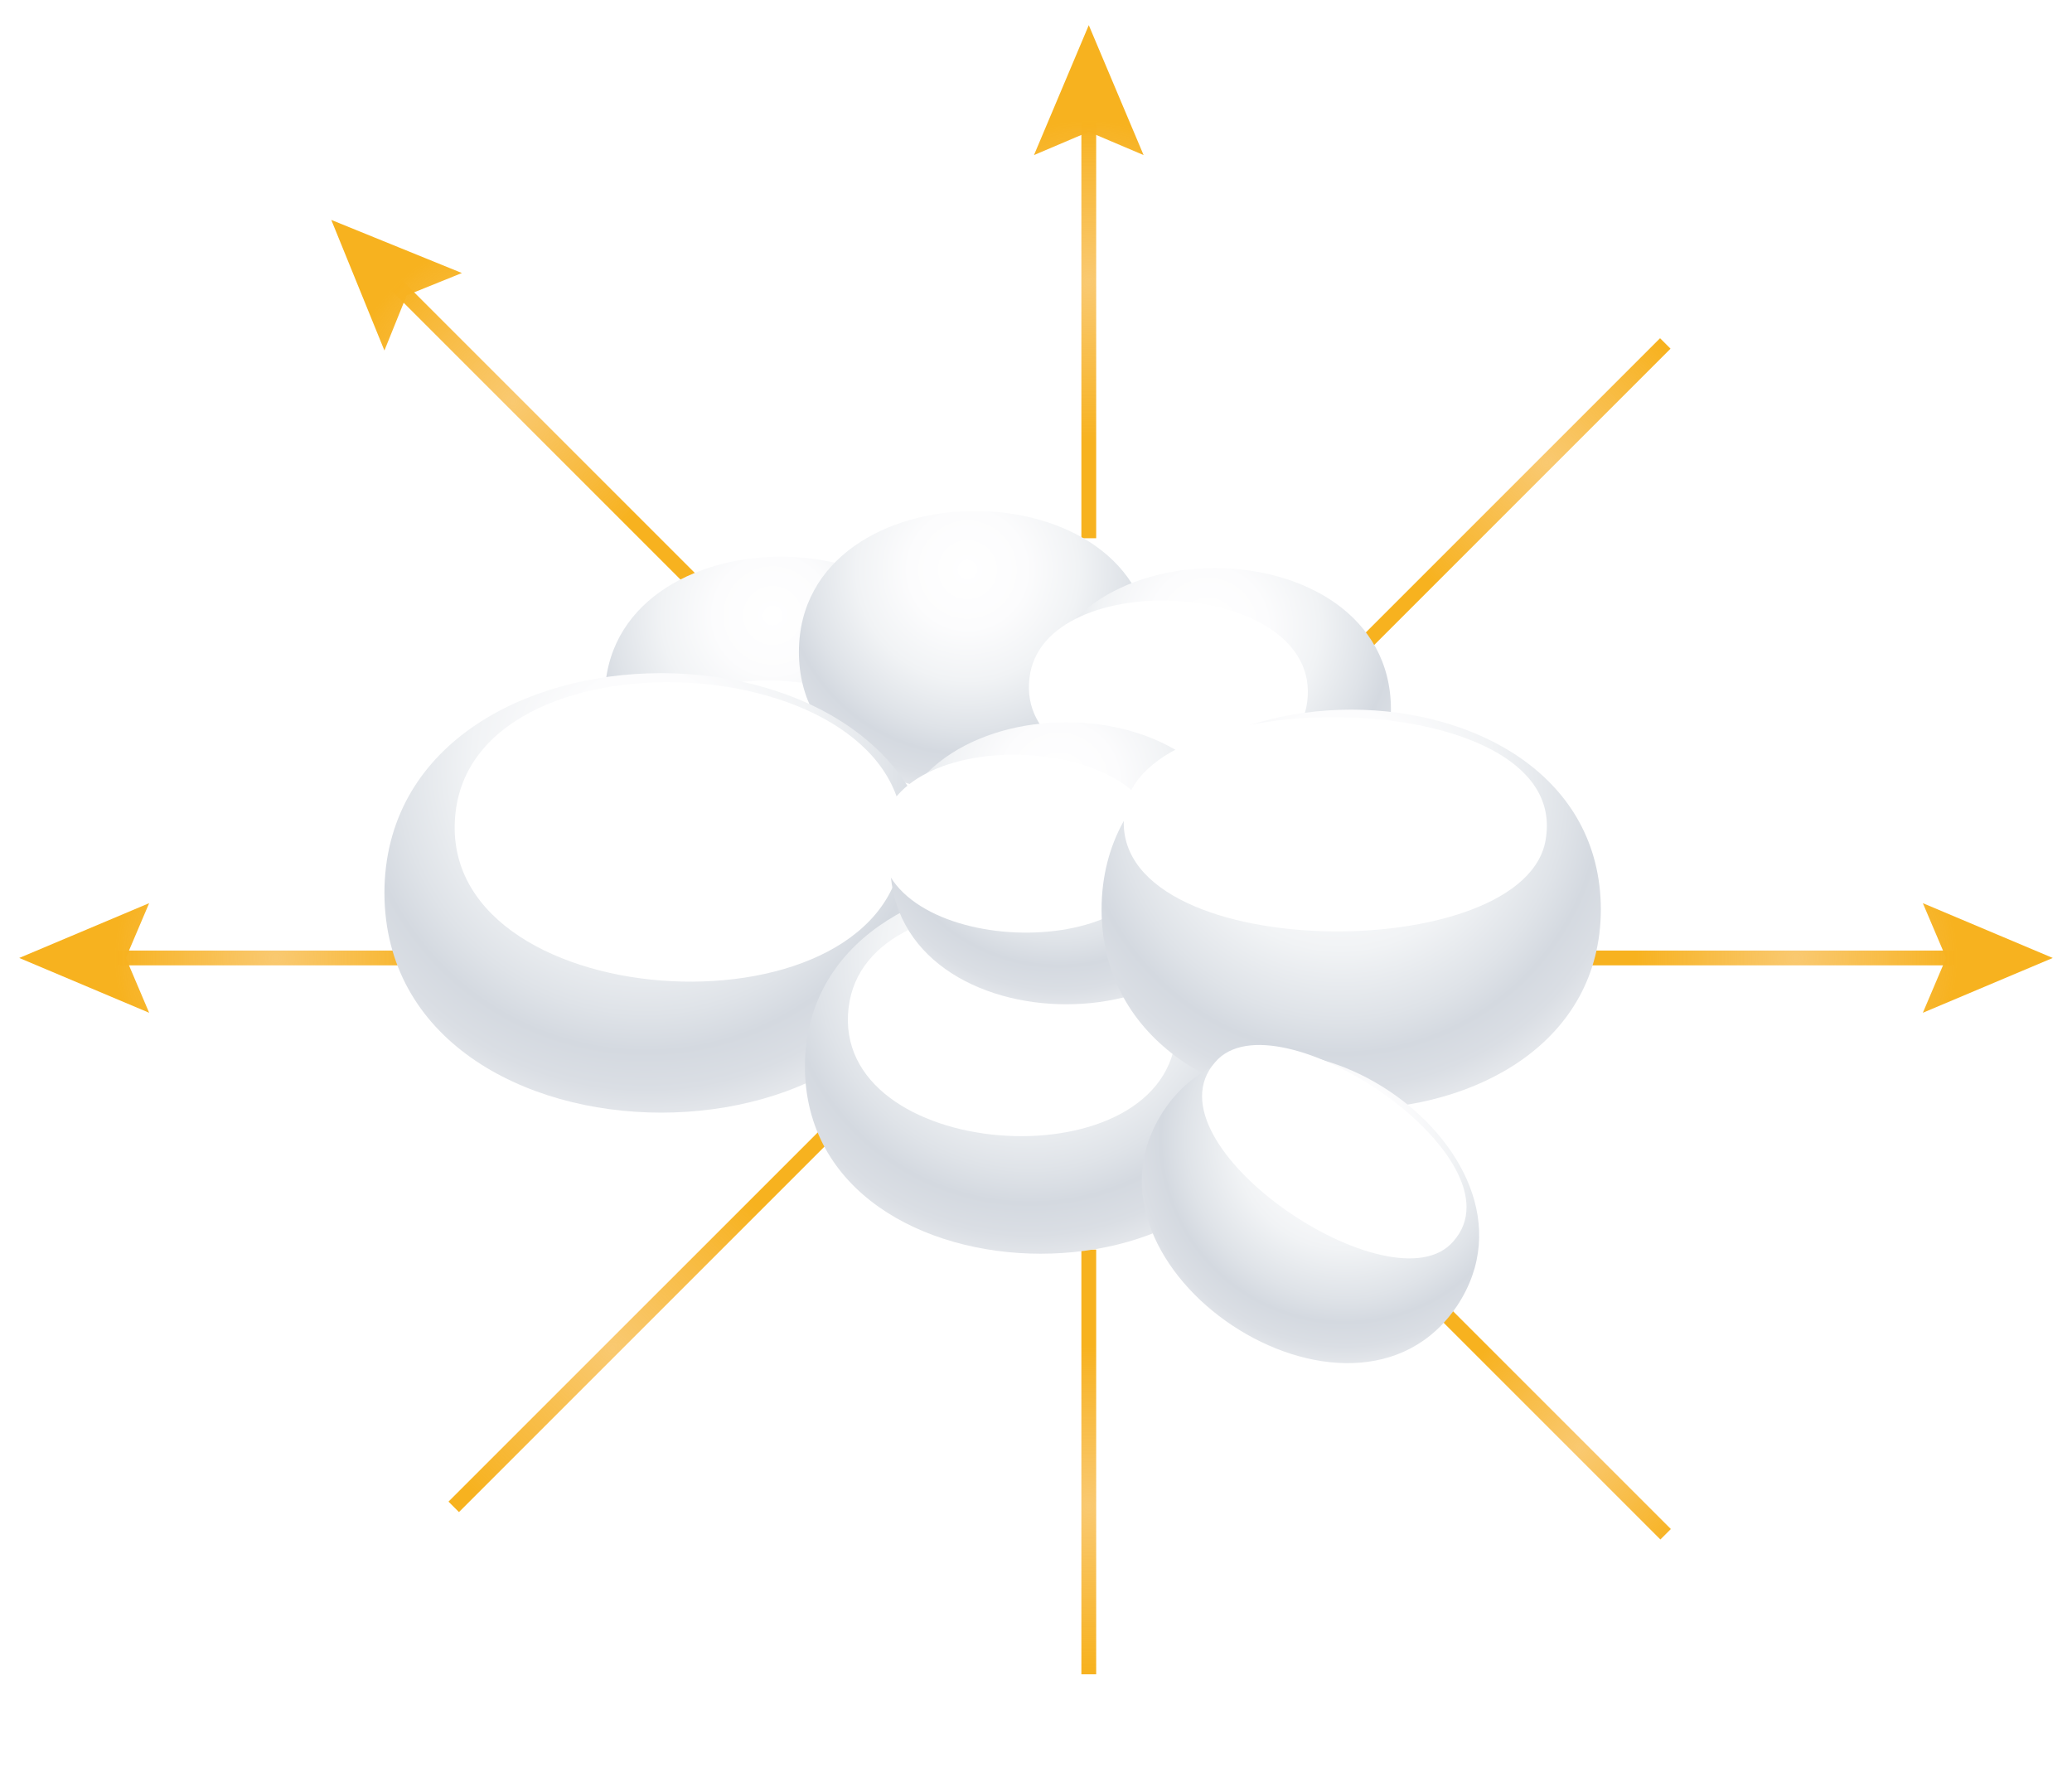 <?xml version="1.0" encoding="utf-8"?><svg xmlns="http://www.w3.org/2000/svg" xmlns:xlink="http://www.w3.org/1999/xlink" viewBox="0 0 700 605"><defs><style>.cls-1,.cls-4{mask:url(#mask);}.cls-2,.cls-29,.cls-31{mix-blend-mode:multiply;}.cls-2{fill:url(#radial-gradient);}.cls-3{fill:url(#White_Black_3);}.cls-4{filter:url(#luminosity-noclip-3);}.cls-5{fill:url(#White_Black_3-2);}.cls-6{fill:url(#White_Black_3-3);}.cls-7{fill:url(#White_Black_3-4);}.cls-8{fill:url(#White_Black_3-5);}.cls-9{fill:url(#White_Black_3-6);}.cls-10{fill:url(#White_Black_3-7);}.cls-11{isolation:isolate;}.cls-12,.cls-14,.cls-16,.cls-18,.cls-20,.cls-22,.cls-24,.cls-26{fill:none;stroke-miterlimit:10;stroke-width:5px;}.cls-12{stroke:url(#radial-gradient-3);}.cls-13{fill:url(#radial-gradient-3);}.cls-14{stroke:url(#radial-gradient-5);}.cls-15{fill:url(#radial-gradient-6);}.cls-16{stroke:url(#radial-gradient-7);}.cls-17{fill:url(#radial-gradient-8);}.cls-18{stroke:url(#radial-gradient-9);}.cls-19{fill:url(#radial-gradient-9);}.cls-20{stroke:url(#radial-gradient-11);}.cls-21{fill:url(#radial-gradient-11);}.cls-22{stroke:url(#radial-gradient-13);}.cls-23{fill:url(#radial-gradient-13);}.cls-24{stroke:url(#radial-gradient-15);}.cls-25{fill:url(#radial-gradient-16);}.cls-26{stroke:url(#radial-gradient-17);}.cls-27{fill:url(#radial-gradient-17);}.cls-28{mask:url(#mask-3);}.cls-29,.cls-31{opacity:0.5;}.cls-30{mask:url(#mask-4);}.cls-31{fill:url(#radial-gradient-19);}.cls-32{fill:url(#New_Gradient_Swatch);}.cls-33{mask:url(#mask-5);}.cls-34{fill:#fff;}.cls-35{fill:url(#New_Gradient_Swatch-2);}.cls-36{fill:url(#New_Gradient_Swatch-3);}.cls-37{mask:url(#mask-6);}.cls-38{fill:url(#radial-gradient-20);}.cls-39{mask:url(#mask-7);}.cls-40{fill:url(#radial-gradient-21);}.cls-41{mask:url(#mask-8);}.cls-42{fill:url(#New_Gradient_Swatch-4);}.cls-43{mask:url(#mask-9);}.cls-44{fill:url(#radial-gradient-22);}.cls-45{mask:url(#mask-10);}.cls-46{fill:url(#radial-gradient-23);}.cls-47{mask:url(#mask-11);}.cls-48{filter:url(#luminosity-noclip);}</style><filter id="luminosity-noclip" x="189.74" y="-9116" width="418.46" height="32766" filterUnits="userSpaceOnUse" color-interpolation-filters="sRGB"><feFlood flood-color="#fff" result="bg"/><feBlend in="SourceGraphic" in2="bg"/></filter><mask id="mask" x="189.74" y="-9116" width="418.46" height="32766" maskUnits="userSpaceOnUse"><g class="cls-48"/></mask><radialGradient id="radial-gradient" cx="1163.7" cy="927.3" r="146.35" gradientTransform="matrix(0.18, -0.85, -1.42, -0.25, 1506.78, 1565.63)" gradientUnits="userSpaceOnUse"><stop offset="0" stop-color="#fff"/><stop offset="0.16" stop-color="#fcfcfc"/><stop offset="0.29" stop-color="#f2f2f2"/><stop offset="0.41" stop-color="#e1e1e1"/><stop offset="0.52" stop-color="#c9c9c9"/><stop offset="0.63" stop-color="#aaa"/><stop offset="0.74" stop-color="#848484"/><stop offset="0.84" stop-color="#575757"/><stop offset="0.94" stop-color="#242424"/><stop offset="1"/></radialGradient><linearGradient id="White_Black_3" x1="389.07" y1="1068.59" x2="391.93" y2="1087.88" gradientTransform="matrix(3.43, 2.96, -2.5, 1.86, 1807.98, -2776.26)" gradientUnits="userSpaceOnUse"><stop offset="0" stop-color="#fff"/><stop offset="1" stop-color="#221f1f"/></linearGradient><linearGradient id="White_Black_3-2" x1="326.41" y1="861.5" x2="330.72" y2="890.57" gradientTransform="matrix(2.79, 0.48, -0.63, 2.28, -96.7, -1894.84)" xlink:href="#White_Black_3"/><linearGradient id="White_Black_3-3" x1="369.41" y1="840.64" x2="373.72" y2="869.71" gradientTransform="matrix(2.79, 0.48, -0.63, 2.28, -96.7, -1894.84)" xlink:href="#White_Black_3"/><linearGradient id="White_Black_3-4" x1="362.81" y1="966.43" x2="368.41" y2="1004.18" gradientTransform="matrix(3.45, 0.62, -0.78, 2.95, -261.25, -2857.08)" xlink:href="#White_Black_3"/><linearGradient id="White_Black_3-5" x1="375.8" y1="897.23" x2="379.9" y2="924.87" gradientTransform="matrix(3.45, 0.65, -0.78, 3.03, -253.58, -2669.59)" xlink:href="#White_Black_3"/><linearGradient id="White_Black_3-6" x1="357.21" y1="866.08" x2="361.51" y2="895.15" gradientTransform="matrix(2.79, 0.48, -0.63, 2.28, -96.7, -1894.84)" xlink:href="#White_Black_3"/><linearGradient id="White_Black_3-7" x1="428.56" y1="934.11" x2="432.61" y2="961.44" gradientTransform="matrix(4.49, 0.57, -1.05, 2.93, -480.83, -2752.4)" xlink:href="#White_Black_3"/><radialGradient id="radial-gradient-3" cx="367.83" cy="95.17" r="61.31" gradientUnits="userSpaceOnUse"><stop offset="0" stop-color="#f7b233" stop-opacity="0.7"/><stop offset="0.89" stop-color="#f7b21f"/></radialGradient><radialGradient id="radial-gradient-5" cx="173.21" cy="135.58" r="63.05" xlink:href="#radial-gradient-3"/><radialGradient id="radial-gradient-6" cx="173.21" cy="135.58" r="63.05" xlink:href="#radial-gradient-3"/><radialGradient id="radial-gradient-7" cx="93.17" cy="323.64" r="61.31" xlink:href="#radial-gradient-3"/><radialGradient id="radial-gradient-8" cx="93.17" cy="323.64" r="61.31" xlink:href="#radial-gradient-3"/><radialGradient id="radial-gradient-9" cx="206.94" cy="455.44" r="76.52" xlink:href="#radial-gradient-3"/><radialGradient id="radial-gradient-11" cx="367.83" cy="508.83" r="61.31" xlink:href="#radial-gradient-3"/><radialGradient id="radial-gradient-13" cx="533.66" cy="489.29" r="51.92" xlink:href="#radial-gradient-3"/><radialGradient id="radial-gradient-15" cx="606.83" cy="323.64" r="61.31" xlink:href="#radial-gradient-3"/><radialGradient id="radial-gradient-16" cx="606.83" cy="323.64" r="61.31" xlink:href="#radial-gradient-3"/><radialGradient id="radial-gradient-17" cx="522.42" cy="156.21" r="63.05" xlink:href="#radial-gradient-3"/><mask id="mask-3" x="189.74" y="214.55" width="418.46" height="259.69" maskUnits="userSpaceOnUse"><g class="cls-1"><path class="cls-2" d="M425,219.78C310.41,199.7,205.8,239.21,191.39,308s66.86,140.9,181.5,161,219.26-19.43,233.65-88.26S539.69,239.87,425,219.78Z"/></g></mask><filter id="luminosity-noclip-3" x="189.74" y="214.16" width="418.46" height="260.48" filterUnits="userSpaceOnUse" color-interpolation-filters="sRGB"><feFlood flood-color="#fff" result="bg"/><feBlend in="SourceGraphic" in2="bg"/></filter><mask id="mask-4" x="189.74" y="214.16" width="418.46" height="260.48" maskUnits="userSpaceOnUse"><g class="cls-4"><path class="cls-2" d="M425,219.78C310.41,199.7,205.8,239.21,191.39,308s66.86,140.9,181.5,161,219.26-19.43,233.65-88.26S539.69,239.87,425,219.78Z"/></g></mask><radialGradient id="radial-gradient-19" cx="1163.7" cy="927.3" r="145.41" gradientTransform="matrix(0.18, -0.85, -1.42, -0.25, 1506.78, 1565.63)" gradientUnits="userSpaceOnUse"><stop offset="0" stop-color="#1e2f51"/><stop offset="0.17" stop-color="#213253"/><stop offset="0.31" stop-color="#2b3b5b"/><stop offset="0.43" stop-color="#3c4b68"/><stop offset="0.55" stop-color="#54617b"/><stop offset="0.67" stop-color="#737e93"/><stop offset="0.78" stop-color="#99a1b0"/><stop offset="0.89" stop-color="#c6cad3"/><stop offset="0.99" stop-color="#f9f9fa"/><stop offset="1" stop-color="#fff"/></radialGradient><radialGradient id="New_Gradient_Swatch" cx="261.21" cy="202.91" r="117.22" gradientTransform="translate(-0.19 5.03)" gradientUnits="userSpaceOnUse"><stop offset="0" stop-color="#fff"/><stop offset="0.17" stop-color="#fcfcfd"/><stop offset="0.32" stop-color="#f1f3f5"/><stop offset="0.46" stop-color="#dfe3e8"/><stop offset="0.53" stop-color="#d4d9e0"/><stop offset="0.6" stop-color="#dadee4"/><stop offset="0.69" stop-color="#ebedf0"/><stop offset="0.72" stop-color="#f1f2f5"/></radialGradient><mask id="mask-5" x="203.26" y="217.33" width="120.98" height="81.4" maskUnits="userSpaceOnUse"><polygon class="cls-5" points="319.26 298.73 203.26 295.48 208.23 217.32 324.24 220.55 319.26 298.73"/></mask><radialGradient id="New_Gradient_Swatch-2" cx="327.05" cy="187.42" r="117.22" xlink:href="#New_Gradient_Swatch"/><radialGradient id="New_Gradient_Swatch-3" cx="408.39" cy="206.79" r="117.22" xlink:href="#New_Gradient_Swatch"/><mask id="mask-6" x="336.35" y="190.32" width="120.98" height="81.4" maskUnits="userSpaceOnUse"><polygon class="cls-6" points="452.35 271.73 336.35 268.48 341.31 190.32 457.33 193.54 452.35 271.73"/></mask><radialGradient id="radial-gradient-20" cx="218.45" cy="253.09" r="183.22" xlink:href="#New_Gradient_Swatch"/><mask id="mask-7" x="135.66" y="209.17" width="194.3" height="137.27" maskUnits="userSpaceOnUse"><polygon class="cls-7" points="322.19 346.43 135.66 340.62 143.41 209.17 329.95 214.97 322.19 346.43"/></mask><radialGradient id="radial-gradient-21" cx="348.05" cy="318.62" r="156.11" xlink:href="#New_Gradient_Swatch"/><mask id="mask-8" x="273.37" y="291.35" width="142.13" height="103.72" maskUnits="userSpaceOnUse"><polygon class="cls-8" points="409.94 395.07 273.37 390.51 278.93 291.35 415.5 295.89 409.94 395.07"/></mask><radialGradient id="New_Gradient_Swatch-4" cx="358.04" cy="259.07" r="117.22" xlink:href="#New_Gradient_Swatch"/><mask id="mask-9" x="286.2" y="242.4" width="120.98" height="81.4" maskUnits="userSpaceOnUse"><polygon class="cls-9" points="402.2 323.8 286.2 320.56 291.17 242.4 407.18 245.62 402.2 323.8"/></mask><radialGradient id="radial-gradient-22" cx="453.08" cy="262.77" r="166.08" xlink:href="#New_Gradient_Swatch"/><mask id="mask-10" x="362.01" y="227.68" width="184.7" height="96.87" maskUnits="userSpaceOnUse"><polygon class="cls-10" points="538.12 324.55 362.01 322.14 370.58 227.68 546.71 230.07 538.12 324.55"/></mask><radialGradient id="radial-gradient-23" cx="135.11" cy="625.44" r="117.21" gradientTransform="translate(686.92 -211.57) rotate(33.5)" xlink:href="#New_Gradient_Swatch"/><mask id="mask-11" x="381.32" y="327.83" width="144.57" height="122.27" maskUnits="userSpaceOnUse"><polygon class="cls-3" points="484.03 450.1 381.32 380.08 423.16 327.83 525.89 397.84 484.03 450.1"/></mask></defs><g class="cls-11"><g id="Layer_1" data-name="Layer 1"><line class="cls-12" x1="367.83" y1="38.35" x2="367.83" y2="181.84"/><polygon class="cls-13" points="349.32 52.39 367.83 44.52 386.35 52.39 367.83 8.5 349.32 52.39"/><line class="cls-14" x1="133.03" y1="95.4" x2="234.49" y2="196.86"/><polygon class="cls-15" points="129.87 118.42 137.4 99.77 156.05 92.24 111.92 74.3 129.87 118.42"/><line class="cls-16" x1="36.35" y1="323.64" x2="179.84" y2="323.64"/><polygon class="cls-17" points="50.39 342.16 42.52 323.64 50.39 305.13 6.5 323.64 50.39 342.16"/><line class="cls-18" x1="153.29" y1="509.08" x2="281.69" y2="380.69"/><polygon class="cls-19" points="176.32 512.24 157.66 504.71 150.13 486.06 132.19 530.19 176.32 512.24"/><line class="cls-20" x1="367.83" y1="565.65" x2="367.83" y2="422.16"/><polygon class="cls-21" points="386.35 551.61 367.83 559.48 349.32 551.61 367.83 595.5 386.35 551.61"/><line class="cls-22" x1="562.71" y1="518.34" x2="483.51" y2="439.14"/><polygon class="cls-23" points="565.88 495.31 558.34 513.97 539.69 521.5 583.82 539.44 565.88 495.31"/><line class="cls-24" x1="663.65" y1="323.64" x2="520.16" y2="323.64"/><polygon class="cls-25" points="649.61 305.13 657.48 323.64 649.61 342.16 693.5 323.64 649.61 305.13"/><line class="cls-26" x1="562.6" y1="116.03" x2="461.14" y2="217.49"/><polygon class="cls-27" points="539.58 112.86 558.23 120.4 565.76 139.05 583.7 94.92 539.58 112.86"/><g class="cls-28"><g class="cls-29"><g class="cls-30"><path class="cls-31" d="M425,219.78C156,174.52,96.2,415.66,372.9,469,642,514.27,701.74,273.13,425,219.78Z"/></g></g></g><path class="cls-32" d="M323.32,235.72c-.17,63.53-118.91,63.52-119,0C204.43,172.19,323.16,172.19,323.32,235.72Z"/><g class="cls-33"><path class="cls-34" d="M308.56,263.93c-4.54,38.33-99,33.36-93.85-7.94C219.24,217.65,313.67,222.62,308.56,263.93Z"/></g><path class="cls-35" d="M388.9,220.29c-.17,63.53-118.91,63.52-119,0C270,156.76,388.74,156.76,388.9,220.29Z"/><path class="cls-36" d="M469.91,239.57c-.17,63.53-118.91,63.52-119,0C351,176.05,469.75,176.05,469.91,239.57Z"/><g class="cls-37"><path class="cls-34" d="M441.65,236.93c-4.54,38.33-99,33.35-93.85-7.94C352.32,190.65,446.76,195.62,441.65,236.93Z"/></g><path class="cls-38" d="M316.87,301.65c-.24,99-186.75,99-187,0C130.14,202.67,316.65,202.69,316.87,301.65Z"/><g class="cls-39"><path class="cls-34" d="M304.88,287.88c-7.7,65-159.27,55.24-150.94-13.64C161.61,209.24,313.24,219,304.88,287.88Z"/></g><path class="cls-40" d="M431.23,360.32c-.2,84.33-159.11,84.32-159.3,0C272.13,276,431.05,276,431.23,360.32Z"/><g class="cls-41"><path class="cls-34" d="M397.2,350.88c-5.81,49.3-116.67,41.25-110.51-10.44C292.5,291.15,403.38,299.15,397.2,350.88Z"/></g><path class="cls-42" d="M419.76,291.65c-.17,63.53-118.91,63.52-119,0C300.87,228.13,419.6,228.13,419.76,291.65Z"/><g class="cls-43"><path class="cls-34" d="M391.5,289c-4.54,38.33-99,33.35-93.85-7.94C302.17,242.73,396.61,247.7,391.5,289Z"/></g><path class="cls-44" d="M540.83,307.25c-.22,90-168.47,90-168.68,0C372.38,217.25,540.63,217.25,540.83,307.25Z"/><g class="cls-45"><path class="cls-34" d="M522.33,282.66c-5.05,44.44-149.65,43.49-142.42-8.36C384.93,229.88,529.55,230.8,522.33,282.66Z"/></g><path class="cls-46" d="M492.37,441c-35.2,52.89-134.21-12.66-99.28-65.7C428.28,322.38,527.3,387.92,492.37,441Z"/><g class="cls-47"><path class="cls-34" d="M491.06,419.3c-20.28,24.18-105-32.7-80.57-60.4C430.75,334.71,515.51,391.58,491.06,419.3Z"/></g></g></g></svg>